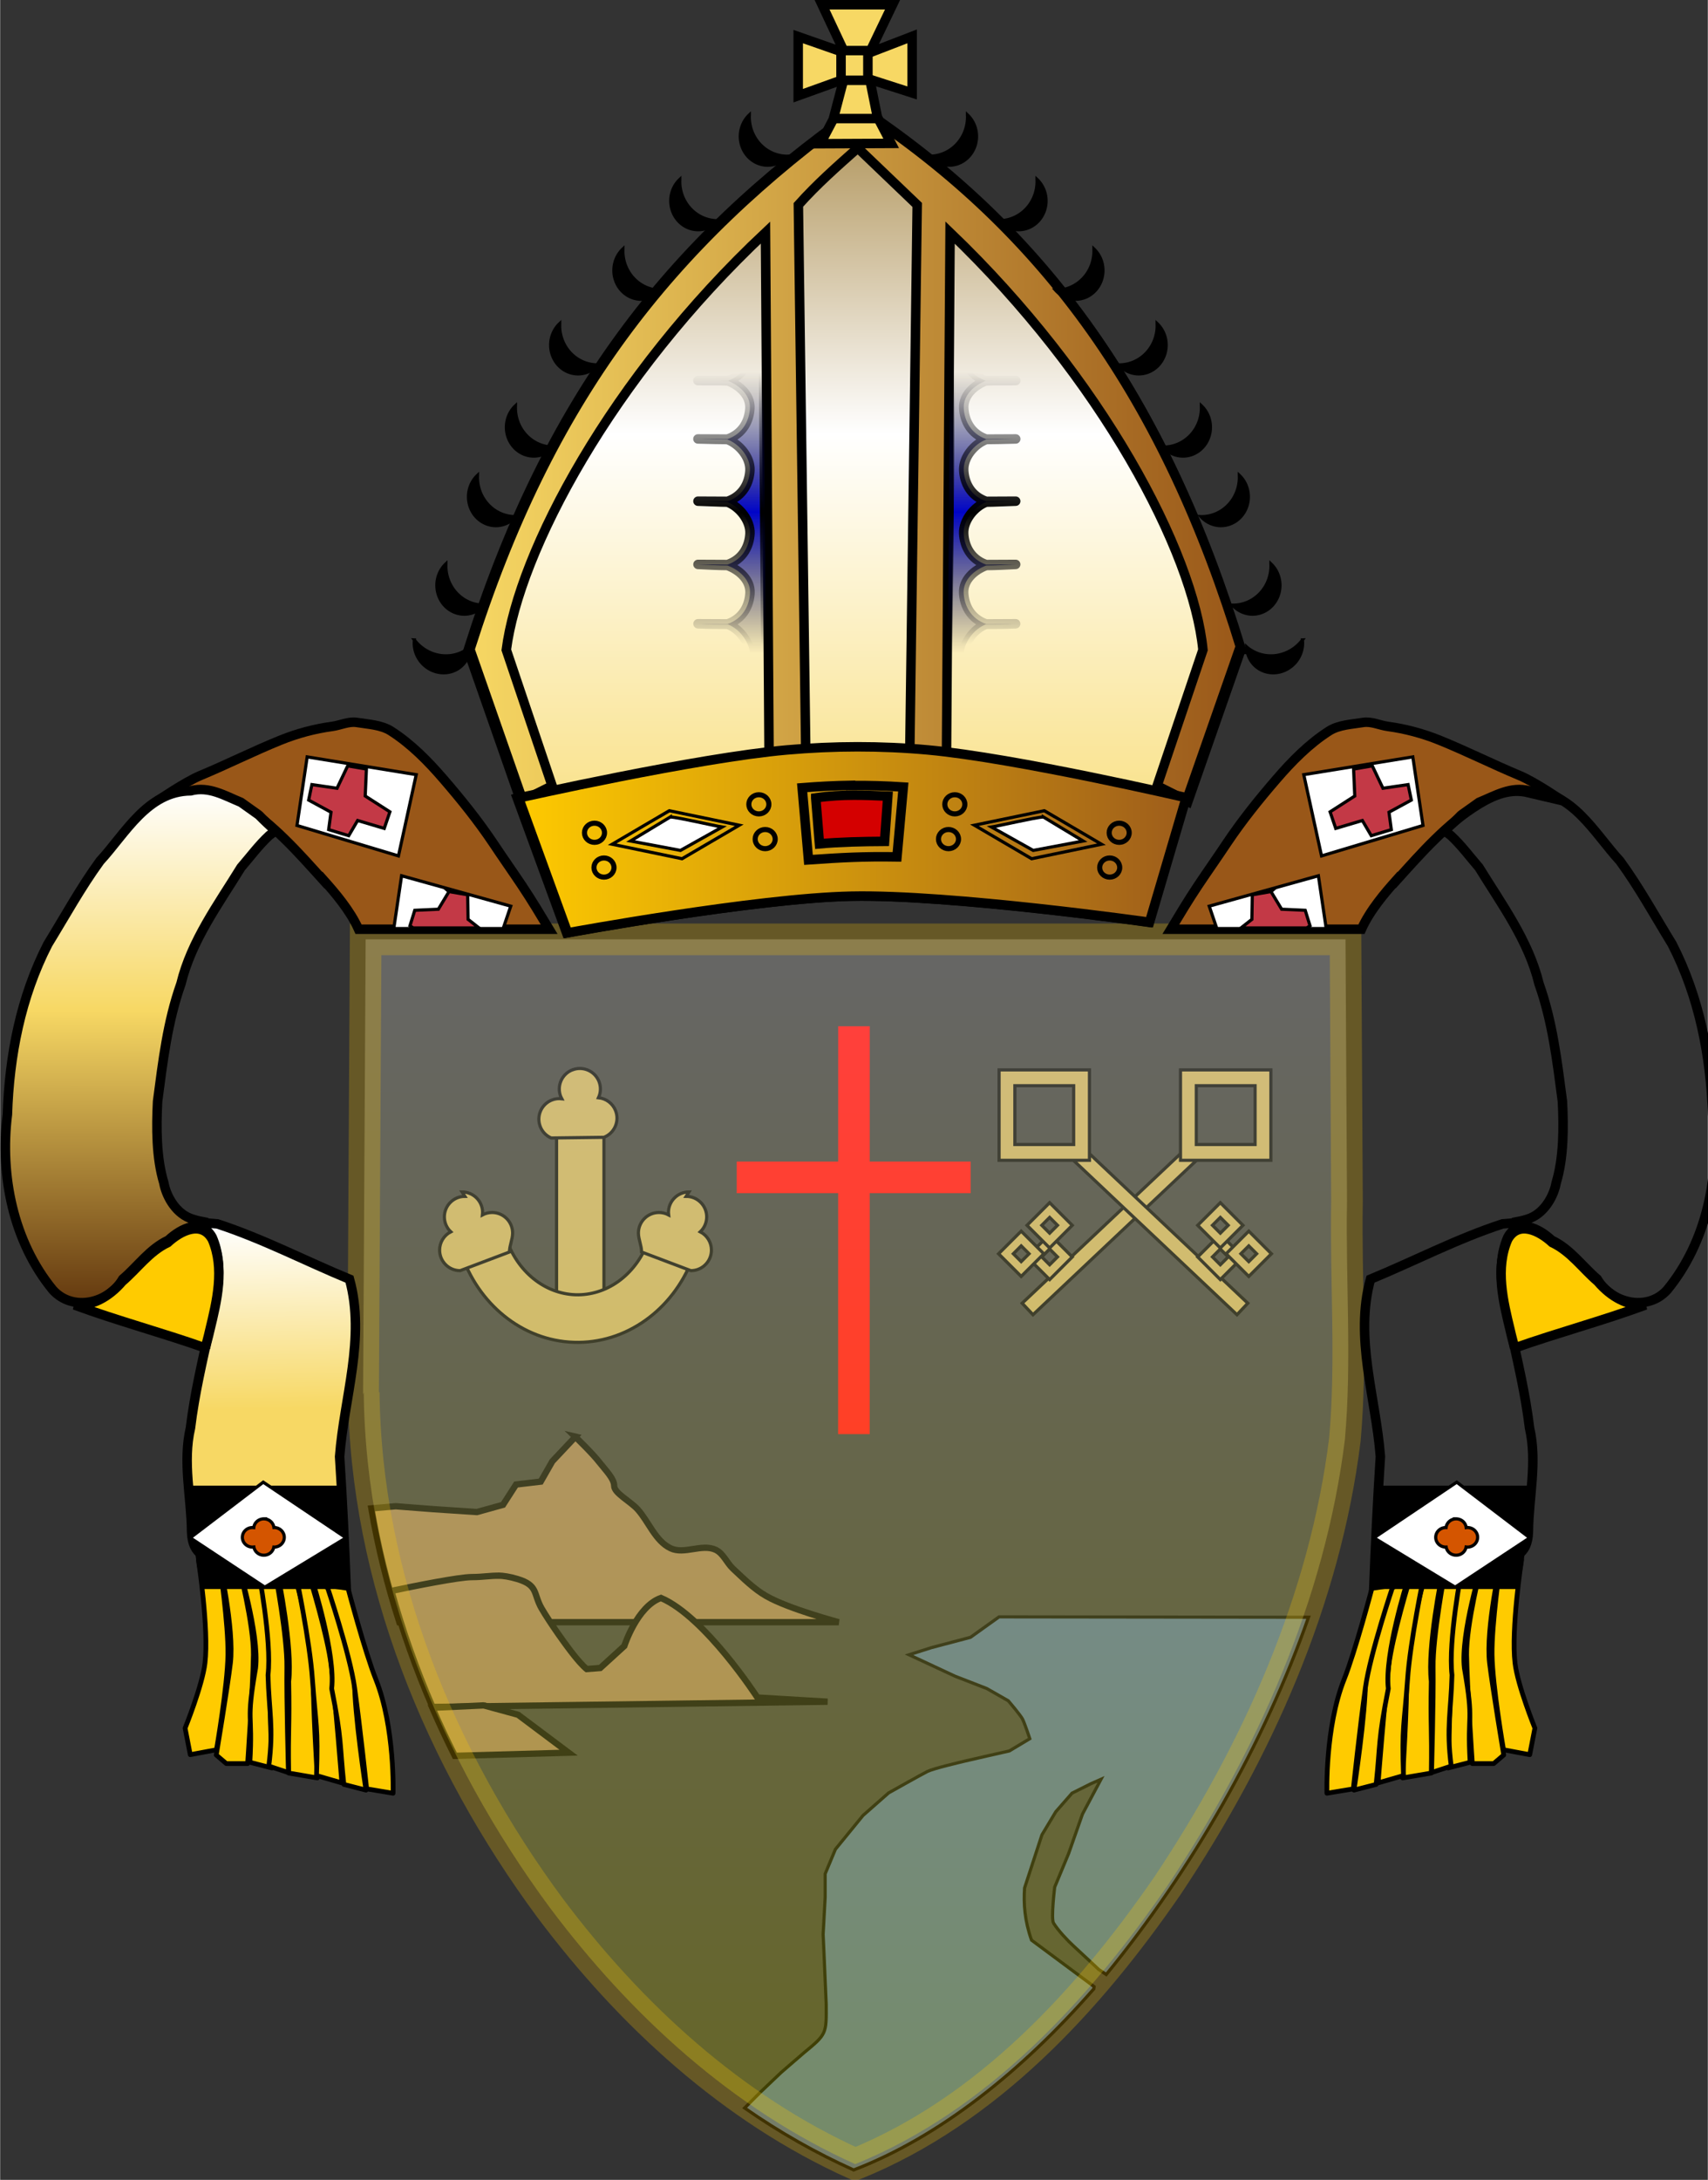 <?xml version="1.0" encoding="UTF-8" standalone="no"?>
<!-- Created with Inkscape (http://www.inkscape.org/) -->
<svg xmlns:rdf="http://www.w3.org/1999/02/22-rdf-syntax-ns#" xmlns="http://www.w3.org/2000/svg" height="689" viewBox="0 0 540.267 689.475" width="540" version="1.1" xmlns:cc="http://creativecommons.org/ns#" xmlns:xlink="http://www.w3.org/1999/xlink" xmlns:dc="http://purl.org/dc/elements/1.1/">
 <rect x="0" y="0" width="540.267" height="689.475" fill="#333333" stroke="none"/>
 <defs>
  <linearGradient id="linearGradient4903">
   <stop stop-opacity="0" offset="0"/>
   <stop stop-opacity="0" offset=".256"/>
   <stop offset=".501"/>
   <stop stop-opacity="0" offset=".732"/>
   <stop stop-opacity="0" offset="1"/>
  </linearGradient>
  <linearGradient id="linearGradient4893">
   <stop stop-color="#0004c8" stop-opacity="0" offset="0"/>
   <stop stop-opacity="0" offset=".249"/>
   <stop stop-color="#0004c8" offset=".498"/>
   <stop stop-opacity="0" offset=".749"/>
   <stop stop-color="#0004c8" stop-opacity="0" offset="1"/>
  </linearGradient>
  <linearGradient id="linearGradient4290">
   <stop stop-color="#fff" offset="0"/>
   <stop stop-color="#f7d864" offset=".506"/>
   <stop stop-color="#f7d864" offset="1"/>
  </linearGradient>
  <linearGradient id="linearGradient4346">
   <stop stop-color="#fff" offset="0"/>
   <stop stop-color="#f7d864" offset=".428"/>
   <stop stop-color="#62370e" offset="1"/>
  </linearGradient>
  <linearGradient id="linearGradient4468" y2="705" gradientUnits="userSpaceOnUse" x2="266" y1="315" x1="267">
   <stop stop-color="#fff" offset="0"/>
   <stop stop-color="#ff0" offset="1"/>
  </linearGradient>
  <linearGradient id="linearGradient4352" y2="433" xlink:href="#linearGradient4346" gradientUnits="userSpaceOnUse" x2="38.7" y1="269" x1="39.1"/>
  <linearGradient id="linearGradient4296" y2="522" xlink:href="#linearGradient4290" gradientUnits="userSpaceOnUse" x2="83.2" y1="407" x1="81"/>
  <linearGradient id="linearGradient4331" y2="314" gradientUnits="userSpaceOnUse" x2="266" y1="58.2" x1="266">
   <stop stop-color="#b0945a" offset="0"/>
   <stop stop-color="#fff" offset=".386"/>
   <stop stop-color="#f7d864" offset="1"/>
  </linearGradient>
  <linearGradient id="linearGradient4324" y2="164" gradientUnits="userSpaceOnUse" x2="390" y1="164" x1="143">
   <stop stop-color="#f7d864" offset="0"/>
   <stop stop-color="#995718" offset="1"/>
  </linearGradient>
  <linearGradient id="linearGradient4336" y2="285" gradientUnits="userSpaceOnUse" x2="373" y1="285" x1="158">
   <stop stop-color="#ffcb00" offset="0"/>
   <stop stop-color="#9d5c1b" offset="1"/>
  </linearGradient>
  <linearGradient id="linearGradient4899" y2="271" xlink:href="#linearGradient4893" gradientUnits="userSpaceOnUse" x2="203" y1="92.9" x1="203"/>
  <linearGradient id="linearGradient4909" y2="272" xlink:href="#linearGradient4903" gradientUnits="userSpaceOnUse" x2="220" y1="91.3" x1="219"/>
  <linearGradient id="linearGradient4923" y2="271" xlink:href="#linearGradient4893" gradientUnits="userSpaceOnUse" x2="203" gradientTransform="matrix(-1 0 0 1 534 0)" y1="92.9" x1="203"/>
  <linearGradient id="linearGradient4925" y2="272" xlink:href="#linearGradient4903" gradientUnits="userSpaceOnUse" x2="220" gradientTransform="matrix(-1 0 0 1 534 0)" y1="91.3" x1="219"/>
 </defs>
 <g transform="translate(4.03 -19.6)">
  <path d="m229 392h74m-36.9-47.8-0.022 129" stroke="#f00" stroke-width="10" fill="none"/>
  <path d="m312 531-9.06 6.48-12.3 3.24-7.12 2.27 14.6 6.8 10 3.88 6.8 3.88s3.88 4.53 4.53 5.83c0.647 1.29 2.27 6.15 2.27 6.15l-6.47 3.88s-12.9 2.91-14.2 3.24c-1.29 0.324-9.71 2.27-11.7 3.24-1.94 0.971-12.3 6.8-12.3 6.8l-8.09 7.12-8.74 10.7-3.24 7.77v7.44l-0.646 11.7 0.324 7.12 0.646 14.9c0.086 9.57 0.13 9.52-7.12 15.5l-7.12 6.15-6.47 6.15-5.1 5.1c11.1 7.75 22.7 14.3 34.5 19.6 27.1-10.4 53.1-31.1 76-57.3l0.076-0.693-19.8-14.7c-2.2-6.23-2.54-11.5-2.2-16.5l5.49-16.8 4.4-7.33 5.13-5.86 5.86-2.93 3.3-1.46-5.86 11-4.39 12.5-4.4 10.6s-1.23 9.96-0.365 11.4c1.47 2.36 4.46 5.52 6.23 7.14 2.17 1.98 8.06 7.52 8.06 7.52l2.38 1.59c27-33 50-73 64-113z" fill-rule="evenodd" stroke="#000" stroke-width="1px" fill="#47648b"/>
  <g fill-rule="evenodd" stroke="#000" fill="#c2a655">
   <path style="color-rendering:auto;text-decoration-color:#000000;color:#000000;isolation:auto;mix-blend-mode:normal;shape-rendering:auto;solid-color:#000000;block-progression:tb;text-decoration-line:none;text-decoration-style:solid;image-rendering:auto;white-space:normal;text-indent:0;text-transform:none" d="m172 379v56.8h15v-56.8h-15z"/>
   <path style="color-rendering:auto;text-decoration-color:#000000;color:#000000;isolation:auto;mix-blend-mode:normal;shape-rendering:auto;solid-color:#000000;block-progression:tb;text-decoration-line:none;text-decoration-style:solid;image-rendering:auto;white-space:normal;text-indent:0;text-transform:none" d="m156 411-14.3 4.66c5.34 16.3 19.4 28 35.8 28.5 16.4 0.547 31.2-10.2 37.4-26.2l-14-5.44c-4.17 10.7-13.3 16.9-22.9 16.6-9.62-0.321-18.5-7.17-22.1-18.2z"/>
   <path style="color-rendering:auto;color:#000000;isolation:auto;mix-blend-mode:normal;shape-rendering:auto;solid-color:#000000;image-rendering:auto" d="m143 398c-3.59 0-6.5 2.91-6.5 6.5 0.003 1.78 0.74 3.49 2.04 4.71-2.17 1.11-3.54 3.35-3.54 5.79 0 3.59 2.91 6.5 6.5 6.5l15.6-5.9c0-2 1-4 1-6 0-3.59-2.91-6.5-6.5-6.5-1.06 0.002-2.11 0.264-3.05 0.766 0.032-0.254 0.049-0.51 0.051-0.766 0-3.59-2.91-6.5-6.5-6.5z"/>
   <path style="color-rendering:auto;color:#000000;isolation:auto;mix-blend-mode:normal;shape-rendering:auto;solid-color:#000000;image-rendering:auto" d="m213 398c3.59 0 6.5 2.91 6.5 6.5-0.003 1.78-0.74 3.49-2.04 4.71 2.17 1.11 3.54 3.35 3.54 5.79 0 3.59-2.91 6.5-6.5 6.5l-15.6-5.9c0-2-1-4-1-6 0-3.59 2.91-6.5 6.5-6.5 1.06 0.002 2.11 0.264 3.05 0.766-0.032-0.254-0.049-0.51-0.051-0.766 0-3.59 2.91-6.5 6.5-6.5z"/>
   <path style="color-rendering:auto;color:#000000;isolation:auto;mix-blend-mode:normal;shape-rendering:auto;solid-color:#000000;image-rendering:auto" d="m177 358c3.34-1.31 7.11 0.33 8.43 3.67 0.65 1.66 0.589 3.52-0.17 5.13 2.43 0.24 4.52 1.82 5.41 4.09 1.31 3.34-0.33 7.11-3.67 8.43l-16.7 0.213c-1.53-0.664-2.8-1.91-3.45-3.58-1.31-3.34 0.33-7.11 3.67-8.43 0.991-0.388 2.06-0.527 3.12-0.404-0.123-0.225-0.232-0.456-0.327-0.694-1.31-3.34 0.33-7.11 3.67-8.43z"/>
  </g>
  <g fill-rule="evenodd" stroke="#000" fill="#c2a655">
   <g transform="matrix(-1 0 0 1 710 0)">
    <path style="color-rendering:auto;text-decoration-color:#000000;color:#000000;isolation:auto;mix-blend-mode:normal;shape-rendering:auto;solid-color:#000000;block-progression:tb;text-decoration-line:none;text-decoration-style:solid;image-rendering:auto;white-space:normal;text-indent:0;text-transform:none" d="m339 383-3.43 3.64 51.7 48.8 3.43-3.64-51.7-48.8z"/>
    <path style="color-rendering:auto;text-decoration-color:#000000;color:#000000;isolation:auto;mix-blend-mode:normal;shape-rendering:auto;solid-color:#000000;block-progression:tb;text-decoration-line:none;text-decoration-style:solid;image-rendering:auto;white-space:normal;text-indent:0;text-transform:none" d="m312 358v2.5 26.1h28.6v-28.6h-28.6zm5 5h18.6v18.6h-18.6v-18.6z"/>
    <path style="color-rendering:auto;text-decoration-color:#000000;color:#000000;isolation:auto;mix-blend-mode:normal;shape-rendering:auto;solid-color:#000000;block-progression:tb;text-decoration-line:none;text-decoration-style:solid;image-rendering:auto;white-space:normal;text-indent:0;text-transform:none" d="m382 410-1.17 1.17-5.99 5.99 7.16 7.16 7.16-7.16-7.16-7.16zm0.001 4.66 2.49 2.49-2.49 2.49-2.49-2.49 2.49-2.49z"/>
    <path style="color-rendering:auto;text-decoration-color:#000000;color:#000000;isolation:auto;mix-blend-mode:normal;shape-rendering:auto;solid-color:#000000;block-progression:tb;text-decoration-line:none;text-decoration-style:solid;image-rendering:auto;white-space:normal;text-indent:0;text-transform:none" d="m391 409-1.17 1.17-5.99 5.99 7.16 7.16 7.16-7.16-7.16-7.16zm0 4.66 2.49 2.49-2.49 2.49-2.49-2.49 2.49-2.49z"/>
    <path style="color-rendering:auto;text-decoration-color:#000000;color:#000000;isolation:auto;mix-blend-mode:normal;shape-rendering:auto;solid-color:#000000;block-progression:tb;text-decoration-line:none;text-decoration-style:solid;image-rendering:auto;white-space:normal;text-indent:0;text-transform:none" d="m382 400-1.17 1.17-5.99 5.99 7.16 7.16 7.16-7.16-7.16-7.16zm0 4.66 2.49 2.49-2.49 2.49-2.49-2.49 2.49-2.49z"/>
   </g>
   <g>
    <path style="color-rendering:auto;text-decoration-color:#000000;color:#000000;isolation:auto;mix-blend-mode:normal;shape-rendering:auto;solid-color:#000000;block-progression:tb;text-decoration-line:none;text-decoration-style:solid;image-rendering:auto;white-space:normal;text-indent:0;text-transform:none" d="m339 383-3.43 3.64 51.7 48.8 3.43-3.64-51.7-48.8z"/>
    <path style="color-rendering:auto;text-decoration-color:#000000;color:#000000;isolation:auto;mix-blend-mode:normal;shape-rendering:auto;solid-color:#000000;block-progression:tb;text-decoration-line:none;text-decoration-style:solid;image-rendering:auto;white-space:normal;text-indent:0;text-transform:none" d="m312 358v2.5 26.1h28.6v-28.6h-28.6zm5 5h18.6v18.6h-18.6v-18.6z"/>
    <path style="color-rendering:auto;text-decoration-color:#000000;color:#000000;isolation:auto;mix-blend-mode:normal;shape-rendering:auto;solid-color:#000000;block-progression:tb;text-decoration-line:none;text-decoration-style:solid;image-rendering:auto;white-space:normal;text-indent:0;text-transform:none" d="m382 410-1.17 1.17-5.99 5.99 7.16 7.16 7.16-7.16-7.16-7.16zm0.001 4.66 2.49 2.49-2.49 2.49-2.49-2.49 2.49-2.49z"/>
    <path style="color-rendering:auto;text-decoration-color:#000000;color:#000000;isolation:auto;mix-blend-mode:normal;shape-rendering:auto;solid-color:#000000;block-progression:tb;text-decoration-line:none;text-decoration-style:solid;image-rendering:auto;white-space:normal;text-indent:0;text-transform:none" d="m391 409-1.17 1.17-5.99 5.99 7.16 7.16 7.16-7.16-7.16-7.16zm0 4.66 2.49 2.49-2.49 2.49-2.49-2.49 2.49-2.49z"/>
    <path style="color-rendering:auto;text-decoration-color:#000000;color:#000000;isolation:auto;mix-blend-mode:normal;shape-rendering:auto;solid-color:#000000;block-progression:tb;text-decoration-line:none;text-decoration-style:solid;image-rendering:auto;white-space:normal;text-indent:0;text-transform:none" d="m382 400-1.17 1.17-5.99 5.99 7.16 7.16 7.16-7.16-7.16-7.16zm0 4.66 2.49 2.49-2.49 2.49-2.49-2.49 2.49-2.49z"/>
   </g>
  </g>
  <g fill-rule="evenodd" stroke="#000" stroke-width="2" fill="#96714d">
   <path d="m178 474-7.34 7.8-3.67 6.42-7.8 0.918-4.13 6.42-8.26 2.29-13.8-0.916-11.9-0.918-7.69 0.678c2.07 12.2 5.06 24.2 8.86 36h139s-15.9-4.23-22.9-8.26c-3.96-2.26-7.24-5.58-10.6-8.71-1.96-1.86-3.04-4.84-5.5-5.96-4.31-1.97-9.95 1.6-14.2-0.459-4.89-2.35-6.87-8.4-10.5-12.4-2.35-2.54-7.34-5.05-7.34-7.34s-2.82-5.06-4.59-7.34c-2.31-3-7.8-8.26-7.8-8.26z"/>
   <path style="color-rendering:auto;color:#000000;isolation:auto;mix-blend-mode:normal;shape-rendering:auto;solid-color:#000000;image-rendering:auto" d="m154 518c-2.89-0.097-5.24 0.42-8.76 0.42-4.15 0-18.3 2.86-25.5 4.37 3.47 12.5 7.85 24.8 13 36.7l125-1.65-22.2-1.32s-16.5-25.5-30.5-31.5c-7.58 2.63-11.6 15.2-11.6 15.2l-7.62 6.95-4.3 0.332s-1.32-0.993-3.97-4.3-7.62-10.3-10.3-14.9c-2.65-4.64-0.993-7.28-7.62-9.27-2.48-0.745-4.41-1.03-6.14-1.08z"/>
   <path style="color-rendering:auto;color:#000000;isolation:auto;mix-blend-mode:normal;shape-rendering:auto;solid-color:#000000;image-rendering:auto" d="m149 559-16.3 0.76c2.23 5.12 4.61 10.2 7.12 15.2l36-1-16-12-11-3z"/>
  </g>
  <path opacity=".25" d="m111 460c0.577 58.9 24.2 116 58.9 163 25.4 33.9 57.7 63.6 96.6 81.1 41.8-17 73.7-51.7 98.8-88.1 28.3-42.4 49.8-90.4 56.1-141 2.24-24.9 0.219-50.3 0.674-75.4-0.156-27.6-0.313-55.2-0.469-82.9h-310c-0.271 47.9-0.543 95.9-0.814 144z" fill-rule="evenodd" stroke="#ffcb00" stroke-width="10" fill="url(#linearGradient4468)"/>
 </g>
 <g fill-rule="evenodd" transform="translate(4.03 -19.6)" stroke="#000">
  <g stroke-width="3">
   <path d="m98.2 298c-7.8-8.63-15.9-17.9-25.9-24-4.73-2.88-10.1-5.18-15.9-3.64l-10.6 2.49s8.69-5.95 13.5-7.95c8.55-3.56 16.8-7.72 25.4-11.2 5.23-2.11 10.7-3.58 16.3-4.34 2.59-0.355 5.24-1.67 7.79-1.26 3.64 0.596 7.69 0.733 10.8 2.7 6.37 4.07 11.8 9.6 16.7 15.3 5.54 6.41 10.9 13.1 15.6 20.1 3.02 4.55 6.14 8.96 9.17 13.5 3.31 4.97 5.8 9.17 8.59 13.8h-60.3c-2.64-5.92-7.51-11.6-11.1-15.6z" fill="#995718"/>
   <path d="m60 406c-1.41-0.261-2.88-0.652-4.1-1.14-4.79-1.97-7.48-7.36-8.14-11.1-2.43-7.99-2.4-17.6-1.99-25.8 1.68-12.7 3.11-25.1 7.4-37.2 3.3-13.6 11.8-25.1 19-36.8 2.94-3.41 5.63-7.05 8.92-10.1l1.97-1.47c-8.71-7.9-1.4-2.17-10.9-9.02-5.13-2.09-10.1-5.18-15.9-3.64-13.7 0.136-20.6 13.4-28.7 22.2-6.09 8.36-11.1 17.5-16.5 26.3-8.58 16.7-12.2 35.3-12.8 53.9-2.4 19.3 1.83 40.2 14.4 55.5 6.4 7.03 17.7 4.09 22.1-3.47 4.83-4.14 8.49-9.51 14.4-12.3 2.02-1.89 4.7-3.66 7.3-4.2 0.649-0.134 2.53-0.014 3.16 0.023z" fill="url(#linearGradient4352)"/>
   <path d="m60 408c1.16 0.488 2.21 1.42 3.05 2.95 3.98 9.21 1.42 19.5-0.824 28.8-2.28 10.4-4.76 20.8-6.05 31.5-2.52 10.9 0.249 21.8 0.356 32.8 0.228 7.74 4.85 8.56 10.5 9.17l38.4 8.28c-0.527-13.8-1.18-27.5-2.07-41.2 1.42-18.6 8.26-37.5 3.13-56.1-13.9-5.74-27.4-12.8-41.8-17.5-0.836-0.057-3.28-0.253-4.05-0.348z" fill="url(#linearGradient4296)"/>
  </g>
  <g fill="#ffcb00">
   <g stroke-linejoin="round" stroke-width="1.5">
    <path d="m58.7 513s3.34 21.8 2.07 32.6c-0.834 7.14-6.29 20.6-6.29 20.6l1.63 8.39 8.29-1.55s3.48-20 3.63-30.1c0.14-9.54-2.59-28.5-2.59-28.5z"/>
    <path d="m65.2 513s4.89 21.8 3.62 32.6c-0.834 7.14-4.48 29.1-4.48 29.1l3.18 2.71 6.74-0.004s1.67-24.4 1.82-34.4c0.14-9.54-4.66-28.2-4.66-28.2z"/>
    <path d="m71.1 514s6.96 22.3 5.69 33.2c-3.14 18-0.852 13.5-1.82 29.8l7 1.8s-0.914-23.8-0.766-33.9c0.14-9.54-3.37-29-3.37-29z"/>
    <path d="m77.6 516s4.37 22.6 3.11 33.4c0.293 11.6 1.83 16.4 0.246 28.8l6.22 2.06s-0.656-23.3-0.507-33.4c0.14-9.54-3.62-29.5-3.62-29.5z"/>
    <path d="m83.9 518s4.63 22.6 3.36 33.4c0.289 14.6-0.24 14.6-0.012 29l9.07 1.55s-1.43-22.8-1.28-32.9c0.14-9.54-5.43-29.5-5.43-29.5z"/>
    <path d="m89.6 518s4.37 20.8 5.17 32.9c1.06 14.6 1.83 14.6 1.28 30.3l8.03 2.32s-2.14-27-3.35-37c-1.15-9.54-6.73-27.7-6.73-27.7z"/>
    <path d="m94.9 520s7.21 22.8 5.95 33.7c3.27 16.4 2.48 17.4 3.86 30.3l7 1.8s-3.76-24.6-3.61-34.7c0.14-9.54-8.28-29.3-8.28-29.3z"/>
    <path d="m99.3 521s7.3 21.6 8.8 32.4c1.76 12.6 3.82 32 3.82 32l8.36 1.39s0.623-20.8-5.44-36c-3.53-8.86-8.8-28.8-8.8-28.8z"/>
   </g>
   <path d="m60.9 446c0.433-1.96 0.946-3.61 1.37-5.57 2.25-9.28 4.8-19.6 0.824-28.8-3.36-6.09-10-2.79-14.1 0.992-5.92 2.82-9.58 8.18-14.4 12.3-4.26 5-9.66 7.83-15.1 7.44 13.6 5.02 27.7 8.75 41.4 13.6z" stroke-width="3"/>
  </g>
  <g>
   <path style="color-rendering:auto;color:#000000;isolation:auto;mix-blend-mode:normal;shape-rendering:auto;solid-color:#000000;image-rendering:auto" d="m55.4 490c1.34 6.38 2.62 24 4.75 31.7h45.2c-0.408-10.6-0.895-21.2-1.5-31.7z"/>
   <path d="m56.1 506 23.1-17.6 26.2 17.6-25.7 15.6z" stroke-width="1px" fill="#fff"/>
   <path style="color-rendering:auto;color:#000000;isolation:auto;mix-blend-mode:normal;shape-rendering:auto;solid-color:#000000;image-rendering:auto" d="m79.4 500a3.2 3.09 0 0 0 -3.19 2.78 3.2 3.09 0 0 0 -0.414 -0.029 3.2 3.09 0 0 0 -3.2 3.09 3.2 3.09 0 0 0 3.2 3.09 3.2 3.09 0 0 0 0.441 -0.033 3.2 3.09 0 0 0 3.16 2.6 3.2 3.09 0 0 0 3.15 -2.57 3.2 3.09 0 0 0 0.1 0.004 3.2 3.09 0 0 0 3.21 -3.09 3.2 3.09 0 0 0 -3.21 -3.09 3.2 3.09 0 0 0 -0.072 0.004 3.2 3.09 0 0 0 -3.18 -2.75z" fill="#d45500"/>
  </g>
  <g>
   <path d="m93.1 259 34.5 5.62-5.62 25.7-32.1-9.63z" stroke-width="1px" fill="#fff"/>
   <g>
    <path d="m127 277-2.47 16.7h34.6l2.41-7.09z" transform="translate(-4.03 19.6)" fill="#fff"/>
    <path d="m99.9 282 0.738-5.5-7.07-3.84 1.02-4.9 7.96 1.16 3.37-7.08 5.92 1.01-0.373 8.52 7.81 5.01-1.79 5.24-8.42-2.5-2.82 4.8z" stroke-width="1px" fill="#c33946"/>
    <path d="m142 282-3.37 5.58-7.46 0.34-1.52 4.9 1.04 0.676h20.8l-3.45-2.71-0.127-7.77-5.92-1.02z" transform="translate(-4.03 19.6)" stroke-width="1px" fill="#c33946"/>
   </g>
  </g>
  <g transform="matrix(-1 0 0 1 536 0)">
   <g stroke-width="3">
    <path d="m98.2 298c-7.8-8.63-15.9-17.9-25.9-24-4.73-2.88-10.1-5.18-15.9-3.64l-10.6 2.49s8.69-5.95 13.5-7.95c8.55-3.56 16.8-7.72 25.4-11.2 5.23-2.11 10.7-3.58 16.3-4.34 2.59-0.355 5.24-1.67 7.79-1.26 3.64 0.596 7.69 0.733 10.8 2.7 6.37 4.07 11.8 9.6 16.7 15.3 5.54 6.41 10.9 13.1 15.6 20.1 3.02 4.55 6.14 8.96 9.17 13.5 3.31 4.97 5.8 9.17 8.59 13.8h-60.3c-2.64-5.92-7.51-11.6-11.1-15.6z" fill="#995718"/>
    <path d="m60 406c-1.41-0.261-2.88-0.652-4.1-1.14-4.79-1.97-7.48-7.36-8.14-11.1-2.43-7.99-2.4-17.6-1.99-25.8 1.68-12.7 3.11-25.1 7.4-37.2 3.3-13.6 11.8-25.1 19-36.8 2.94-3.41 5.63-7.05 8.92-10.1l1.97-1.47c-8.71-7.9-1.4-2.17-10.9-9.02-5.13-2.09-10.1-5.18-15.9-3.64-13.7 0.136-20.6 13.4-28.7 22.2-6.09 8.36-11.1 17.5-16.5 26.3-8.58 16.7-12.2 35.3-12.8 53.9-2.4 19.3 1.83 40.2 14.4 55.5 6.4 7.03 17.7 4.09 22.1-3.47 4.83-4.14 8.49-9.51 14.4-12.3 2.02-1.89 4.7-3.66 7.3-4.2 0.649-0.134 2.53-0.014 3.16 0.023z" fill="url(#linearGradient4352)"/>
    <path d="m60 408c1.16 0.488 2.21 1.42 3.05 2.95 3.98 9.21 1.42 19.5-0.824 28.8-2.28 10.4-4.76 20.8-6.05 31.5-2.52 10.9 0.249 21.8 0.356 32.8 0.228 7.74 4.85 8.56 10.5 9.17l38.4 8.28c-0.527-13.8-1.18-27.5-2.07-41.2 1.42-18.6 8.26-37.5 3.13-56.1-13.9-5.74-27.4-12.8-41.8-17.5-0.836-0.057-3.28-0.253-4.05-0.348z" fill="url(#linearGradient4296)"/>
   </g>
   <g fill="#ffcb00">
    <g stroke-linejoin="round" stroke-width="1.5">
     <path d="m58.7 513s3.34 21.8 2.07 32.6c-0.834 7.14-6.29 20.6-6.29 20.6l1.63 8.39 8.29-1.55s3.48-20 3.63-30.1c0.14-9.54-2.59-28.5-2.59-28.5z"/>
     <path d="m65.2 513s4.89 21.8 3.62 32.6c-0.834 7.14-4.48 29.1-4.48 29.1l3.18 2.71 6.74-0.004s1.67-24.4 1.82-34.4c0.14-9.54-4.66-28.2-4.66-28.2z"/>
     <path d="m71.1 514s6.96 22.3 5.69 33.2c-3.14 18-0.852 13.5-1.82 29.8l7 1.8s-0.914-23.8-0.766-33.9c0.14-9.54-3.37-29-3.37-29z"/>
     <path d="m77.6 516s4.37 22.6 3.11 33.4c0.293 11.6 1.83 16.4 0.246 28.8l6.22 2.06s-0.656-23.3-0.507-33.4c0.14-9.54-3.62-29.5-3.62-29.5z"/>
     <path d="m83.9 518s4.63 22.6 3.36 33.4c0.289 14.6-0.24 14.6-0.012 29l9.07 1.55s-1.43-22.8-1.28-32.9c0.14-9.54-5.43-29.5-5.43-29.5z"/>
     <path d="m89.6 518s4.37 20.8 5.17 32.9c1.06 14.6 1.83 14.6 1.28 30.3l8.03 2.32s-2.14-27-3.35-37c-1.15-9.54-6.73-27.7-6.73-27.7z"/>
     <path d="m94.9 520s7.21 22.8 5.95 33.7c3.27 16.4 2.48 17.4 3.86 30.3l7 1.8s-3.76-24.6-3.61-34.7c0.14-9.54-8.28-29.3-8.28-29.3z"/>
     <path d="m99.3 521s7.3 21.6 8.8 32.4c1.76 12.6 3.82 32 3.82 32l8.36 1.39s0.623-20.8-5.44-36c-3.53-8.86-8.8-28.8-8.8-28.8z"/>
    </g>
    <path d="m60.9 446c0.433-1.96 0.946-3.61 1.37-5.57 2.25-9.28 4.8-19.6 0.824-28.8-3.36-6.09-10-2.79-14.1 0.992-5.92 2.82-9.58 8.18-14.4 12.3-4.26 5-9.66 7.83-15.1 7.44 13.6 5.02 27.7 8.75 41.4 13.6z" stroke-width="3"/>
   </g>
   <g>
    <path style="color-rendering:auto;color:#000000;isolation:auto;mix-blend-mode:normal;shape-rendering:auto;solid-color:#000000;image-rendering:auto" d="m55.4 490c1.34 6.38 2.62 24 4.75 31.7h45.2c-0.408-10.6-0.895-21.2-1.5-31.7z"/>
    <path d="m56.1 506 23.1-17.6 26.2 17.6-25.7 15.6z" stroke-width="1px" fill="#fff"/>
    <path style="color-rendering:auto;color:#000000;isolation:auto;mix-blend-mode:normal;shape-rendering:auto;solid-color:#000000;image-rendering:auto" d="m79.4 500a3.2 3.09 0 0 0 -3.19 2.78 3.2 3.09 0 0 0 -0.414 -0.029 3.2 3.09 0 0 0 -3.2 3.09 3.2 3.09 0 0 0 3.2 3.09 3.2 3.09 0 0 0 0.441 -0.033 3.2 3.09 0 0 0 3.16 2.6 3.2 3.09 0 0 0 3.15 -2.57 3.2 3.09 0 0 0 0.1 0.004 3.2 3.09 0 0 0 3.21 -3.09 3.2 3.09 0 0 0 -3.21 -3.09 3.2 3.09 0 0 0 -0.072 0.004 3.2 3.09 0 0 0 -3.18 -2.75z" fill="#d45500"/>
   </g>
   <g>
    <path d="m93.1 259 34.5 5.62-5.62 25.7-32.1-9.63z" stroke-width="1px" fill="#fff"/>
    <g>
     <path d="m127 277-2.47 16.7h34.6l2.41-7.09z" transform="translate(-4.03 19.6)" fill="#fff"/>
     <path d="m99.9 282 0.738-5.5-7.07-3.84 1.02-4.9 7.96 1.16 3.37-7.08 5.92 1.01-0.373 8.52 7.81 5.01-1.79 5.24-8.42-2.5-2.82 4.8z" stroke-width="1px" fill="#c33946"/>
     <path d="m142 282-3.37 5.58-7.46 0.34-1.52 4.9 1.04 0.676h20.8l-3.45-2.71-0.127-7.77-5.92-1.02z" transform="translate(-4.03 19.6)" stroke-width="1px" fill="#c33946"/>
    </g>
   </g>
  </g>
 </g>
 <g fill-rule="evenodd" transform="translate(4.03 -19.6)" stroke="#000" stroke-width="3">
  <path d="m267 54.3c-60 42.2-98 91.7-123 171l16.3 46.6c-0.043 0.01-0.727 0.158-0.727 0.158l15.6 42.6s59.6-10.9 89.8-11.6c31.5-0.642 94.3 8.25 94.3 8.25l11.4-38.7 1.06 0.531 16.7-47.8c-24-80-62-133-121-172z" fill="url(#linearGradient4331)"/>
  <path d="m388 225-16.7 47.8-9.3-4.65 14.5-43c-3-31-32-86-80-132l-1.13 165-11.6-1.74 2.33-172-18.8-18c-6.55 5.81-13 11.5-18.8 18l2.33 172-11.6 1.74-1.13-165c-49 46-78 101-82 132l14.5 43-9.3 4.65-16.7-47.8c25-79 63-128 123-171 59 38.6 97 92 121 171z" fill="url(#linearGradient4324)"/>
  <path style="color-rendering:auto;color:#000000;isolation:auto;mix-blend-mode:normal;shape-rendering:auto;solid-color:#000000;image-rendering:auto" d="m160 272s56.3-12.7 84.9-15.2c14.8-1.31 29.8-1.35 44.6 0 27.6 2.52 81.7 15.1 81.7 15.1l-11.6 39.4s-62.7-8.9-94.3-8.25c-30.2 0.614-89.8 11.6-89.8 11.6z" fill="url(#linearGradient4336)"/>
 </g>
 <g stroke-linejoin="round" fill-rule="evenodd" transform="translate(4.03 -19.6)" stroke-width="3">
  <path d="m226 104c3.81 1.39 7.35 4.59 7.15 8.7-0.19 3.85-2.15 7.68-7.1 9.38-2.85-0.177-6.81-0.082-9.34-0.104l9.3 0.022c3.81 1.39 7.35 4.59 7.15 8.7-0.19 3.85-2.15 7.68-7.1 9.38-2.85-0.177-6.94-0.015-9.34-0.104l9.3 0.022c3.81 1.39 7.35 4.59 7.15 8.7-0.19 3.85-2.15 8.08-7.1 9.78l-9.34-0.044c3.71 0.106 6.98 0.177 9.3 0.183 3.81 1.39 7.35 5.65 7.15 9.77-0.19 3.85-2.15 8.08-7.1 9.78l-9.34-0.044c3.86 0.1 6.79 0.29 9.3 0.296 3.81 1.39 7.35 5.85 7.15 9.97-0.19 3.85-2.15 8.08-7.1 9.78l-9.34-0.044c2.4 0.123 6.52 0.34 9.3 0.347 3.81 1.39 7.35 4.59 7.15 8.7-0.19 3.85-2.15 8.08-7.1 9.78l-9.34-0.044c3.53 0.167 6.85 0.157 9.37 0.163 3.81 1.39 7.28 5.99 7.08 10.1-0.19 3.85-2.42 7.48-7.37 9.18-1.79 0.421-6.95 0.201-9.08 0.096l9.23 0.422c3.81 1.39 7.42 4.19 7.21 8.3-0.19 3.85-1.37 8.23-6.32 9.93-3.71 1.27-4.91 0.747-7.18-0.022-4.4-1.49-4.45-5.78-5.9-11.1l0.939 9.25c-0.985 3.93-3.8 5.92-7.92 6.61-3.81 0.638-7.92 0.095-10.1-4.65-0.81-1.74-1.44-6.94-2.03-9.21l1.74 9.25c-0.985 3.93-3.47 7.78-7.59 8.01-3.85 0.209-8.26-1.3-10.5-6.05l-1.42-9.42c0.457 8.41 2.8 18.3-6.94 18.7l0.56 2.49 67.9-11.8-1.29-165z" stroke="url(#linearGradient4909)" fill="url(#linearGradient4899)"/>
  <path d="m308 104c-3.81 1.39-7.35 4.59-7.15 8.7 0.19 3.85 2.15 7.68 7.1 9.38 2.85-0.177 6.81-0.082 9.34-0.104l-9.3 0.022c-3.81 1.39-7.35 4.59-7.15 8.7 0.19 3.85 2.15 7.68 7.1 9.38 2.85-0.177 6.94-0.015 9.34-0.104l-9.3 0.022c-3.81 1.39-7.35 4.59-7.15 8.7 0.19 3.85 2.15 8.08 7.1 9.78l9.34-0.044c-3.71 0.106-6.98 0.177-9.3 0.183-3.81 1.39-7.35 5.65-7.15 9.77 0.19 3.85 2.15 8.08 7.1 9.78l9.34-0.044c-3.86 0.1-6.79 0.29-9.3 0.296-3.81 1.39-7.35 5.85-7.15 9.97 0.19 3.85 2.15 8.08 7.1 9.78l9.34-0.044c-2.4 0.123-6.52 0.34-9.3 0.347-3.81 1.39-7.35 4.59-7.15 8.7 0.19 3.85 2.15 8.08 7.1 9.78l9.34-0.044c-3.53 0.167-6.85 0.157-9.37 0.163-3.81 1.39-7.28 5.99-7.08 10.1 0.19 3.85 2.42 7.48 7.37 9.18 1.79 0.421 6.95 0.201 9.08 0.096l-9.23 0.422c-3.81 1.39-7.42 4.19-7.21 8.3 0.19 3.85 1.37 8.23 6.32 9.93 3.71 1.27 4.91 0.747 7.18-0.022 4.4-1.49 4.45-5.78 5.9-11.1l-0.939 9.25c0.985 3.93 3.8 5.92 7.92 6.61 3.81 0.638 7.92 0.095 10.1-4.65 0.81-1.74 1.44-6.94 2.03-9.21l-1.74 9.25c0.985 3.93 3.47 7.78 7.59 8.01 3.85 0.209 8.26-1.3 10.5-6.05l1.42-9.42c-0.457 8.41-2.8 18.3 6.94 18.7l-0.56 2.49-67.9-11.8 1.29-165z" stroke="url(#linearGradient4925)" fill="url(#linearGradient4923)"/>
 </g>
 <g transform="translate(4.03 -19.6)" stroke="#000">
  <path style="color-rendering:auto;color:#000000;isolation:auto;mix-blend-mode:normal;shape-rendering:auto;solid-color:#000000;image-rendering:auto" d="m265 268c-5.13 0.085-10.2 0.358-15.3 0.764l2 22.8c10.7-0.742 17.3-1.1 28-0.938l2-22.1c-5.53-0.363-11.1-0.537-16.7-0.465z" stroke-width="3" fill="none"/>
  <path style="color-rendering:auto;color:#000000;isolation:auto;mix-blend-mode:normal;shape-rendering:auto;solid-color:#000000;image-rendering:auto" d="m254 272 1.18 14.5c6.12-0.568 13.5-0.745 20.6-0.781l1.02-14.3c-6.92-0.274-14.1-0.727-22.8 0.537z" fill-rule="evenodd" stroke-width="3" fill="#d40000"/>
  <g fill="none">
   <g stroke-width="1.61">
    <ellipse style="color-rendering:auto;color:#000000;isolation:auto;mix-blend-mode:normal;shape-rendering:auto;solid-color:#000000;image-rendering:auto" rx="3.17" ry="3.03" cy="285" cx="238"/>
    <ellipse style="color-rendering:auto;color:#000000;isolation:auto;mix-blend-mode:normal;shape-rendering:auto;solid-color:#000000;image-rendering:auto" rx="3.17" ry="3.03" cy="274" cx="236"/>
    <ellipse style="color-rendering:auto;color:#000000;isolation:auto;mix-blend-mode:normal;shape-rendering:auto;solid-color:#000000;image-rendering:auto" rx="3.17" ry="3.03" cy="294" cx="187"/>
    <ellipse style="color-rendering:auto;color:#000000;isolation:auto;mix-blend-mode:normal;shape-rendering:auto;solid-color:#000000;image-rendering:auto" rx="3.17" ry="3.03" cy="283" cx="184"/>
   </g>
   <path style="color-rendering:auto;color:#000000;isolation:auto;mix-blend-mode:normal;shape-rendering:auto;solid-color:#000000;image-rendering:auto" d="m206 277c-5.45 3.21-10.9 6.42-16.4 9.63 7.37 1.53 14.7 3.05 22.1 4.58 6.03-3.55 12.1-7.09 18.1-10.6-7.37-1.53-14.7-3.05-22.1-4.58l-0.862 0.507-0.862 0.507z"/>
  </g>
  <path style="color-rendering:auto;color:#000000;isolation:auto;mix-blend-mode:normal;shape-rendering:auto;solid-color:#000000;image-rendering:auto" d="m208 278-12.6 7.61 15.8 2.97 13.2-7.4c-2.54-0.402-13.9-3.06-16.4-3.18z" fill-rule="evenodd" fill="#fff"/>
  <g fill="none">
   <g stroke-width="1.61">
    <ellipse style="color-rendering:auto;color:#000000;isolation:auto;mix-blend-mode:normal;shape-rendering:auto;solid-color:#000000;image-rendering:auto" rx="3.17" ry="3.03" transform="scale(-1,1)" cy="285" cx="-296"/>
    <ellipse style="color-rendering:auto;color:#000000;isolation:auto;mix-blend-mode:normal;shape-rendering:auto;solid-color:#000000;image-rendering:auto" rx="3.17" ry="3.03" transform="scale(-1,1)" cy="274" cx="-298"/>
    <ellipse style="color-rendering:auto;color:#000000;isolation:auto;mix-blend-mode:normal;shape-rendering:auto;solid-color:#000000;image-rendering:auto" rx="3.17" ry="3.03" transform="scale(-1,1)" cy="294" cx="-347"/>
    <ellipse style="color-rendering:auto;color:#000000;isolation:auto;mix-blend-mode:normal;shape-rendering:auto;solid-color:#000000;image-rendering:auto" rx="3.17" ry="3.03" transform="scale(-1,1)" cy="283" cx="-350"/>
   </g>
   <path style="color-rendering:auto;color:#000000;isolation:auto;mix-blend-mode:normal;shape-rendering:auto;solid-color:#000000;image-rendering:auto" d="m328 277c5.45 3.21 10.9 6.42 16.4 9.63-7.37 1.53-14.7 3.05-22.1 4.58-6.03-3.55-12.1-7.09-18.1-10.6 7.37-1.53 14.7-3.05 22.1-4.58l0.862 0.507 0.862 0.507z"/>
  </g>
  <path style="color-rendering:auto;color:#000000;isolation:auto;mix-blend-mode:normal;shape-rendering:auto;solid-color:#000000;image-rendering:auto" d="m326 278 12.6 7.61-15.8 2.97-13.2-7.4c2.54-0.402 13.9-3.06 16.4-3.18z" fill-rule="evenodd" fill="#fff"/>
 </g>
 <g fill-rule="evenodd" transform="translate(4.03 -19.6)" stroke="#000">
  <path style="color-rendering:auto;color:#000000;isolation:auto;mix-blend-mode:normal;shape-rendering:auto;solid-color:#000000;image-rendering:auto" d="m362 122a12 12.4 0 0 1 0.021 0.609 12 12.4 0 0 1 -12 12.4 12 12.4 0 0 1 -0.131 -0.006 8.68 9.13 0 0 0 6.3 2.86 8.68 9.13 0 0 0 8.68 -9.13 8.68 9.13 0 0 0 -2.87 -6.78z"/>
  <path style="color-rendering:auto;color:#000000;isolation:auto;mix-blend-mode:normal;shape-rendering:auto;solid-color:#000000;image-rendering:auto" d="m376 148a12 12.4 0 0 1 0.021 0.609 12 12.4 0 0 1 -12 12.4 12 12.4 0 0 1 -0.131 -0.006 8.68 9.13 0 0 0 6.3 2.86 8.68 9.13 0 0 0 8.68 -9.13 8.68 9.13 0 0 0 -2.87 -6.78z"/>
  <path style="color-rendering:auto;color:#000000;isolation:auto;mix-blend-mode:normal;shape-rendering:auto;solid-color:#000000;image-rendering:auto" d="m388 170a12 12.4 0 0 1 0.021 0.609 12 12.4 0 0 1 -12 12.4 12 12.4 0 0 1 -0.131 -0.006 8.68 9.13 0 0 0 6.3 2.86 8.68 9.13 0 0 0 8.68 -9.13 8.68 9.13 0 0 0 -2.87 -6.78z"/>
  <path style="color-rendering:auto;color:#000000;isolation:auto;mix-blend-mode:normal;shape-rendering:auto;solid-color:#000000;image-rendering:auto" d="m398 198a12 12.4 0 0 1 0.021 0.609 12 12.4 0 0 1 -12 12.4 12 12.4 0 0 1 -0.131 -0.006 8.68 9.13 0 0 0 6.3 2.86 8.68 9.13 0 0 0 8.68 -9.13 8.68 9.13 0 0 0 -2.87 -6.78z"/>
  <path style="color-rendering:auto;color:#000000;isolation:auto;mix-blend-mode:normal;shape-rendering:auto;solid-color:#000000;image-rendering:auto" d="m342 98.4a12 12.4 0 0 1 0.021 0.609 12 12.4 0 0 1 -12 12.4 12 12.4 0 0 1 -0.131 -0.006 8.68 9.13 0 0 0 6.3 2.86 8.68 9.13 0 0 0 8.68 -9.13 8.68 9.13 0 0 0 -2.87 -6.78z"/>
  <path style="color-rendering:auto;color:#000000;isolation:auto;mix-blend-mode:normal;shape-rendering:auto;solid-color:#000000;image-rendering:auto" d="m324 76.4a12 12.4 0 0 1 0.021 0.609 12 12.4 0 0 1 -12 12.4 12 12.4 0 0 1 -0.131 -0.006 8.68 9.13 0 0 0 6.3 2.86 8.68 9.13 0 0 0 8.68 -9.13 8.68 9.13 0 0 0 -2.87 -6.78z"/>
  <path style="color-rendering:auto;color:#000000;isolation:auto;mix-blend-mode:normal;shape-rendering:auto;solid-color:#000000;image-rendering:auto" d="m302 56a12 12.4 0 0 1 0.021 0.609 12 12.4 0 0 1 -12 12.4 12 12.4 0 0 1 -0.131 -0.006 8.68 9.13 0 0 0 6.3 2.86 8.68 9.13 0 0 0 8.68 -9.13 8.68 9.13 0 0 0 -2.87 -6.78z"/>
  <path style="color-rendering:auto;color:#000000;isolation:auto;mix-blend-mode:normal;shape-rendering:auto;solid-color:#000000;image-rendering:auto" d="m408 222a12 12.4 40 0 1 -0.375 0.481 12 12.4 40 0 1 -17.2 1.83 12 12.4 40 0 1 -0.096 -0.089 8.68 9.13 40 0 0 2.99 6.24 8.68 9.13 40 0 0 12.5 -1.42 8.68 9.13 40 0 0 2.15 -7.04z"/>
  <g transform="matrix(-1 0 0 1 535 0)">
   <path style="color-rendering:auto;color:#000000;isolation:auto;mix-blend-mode:normal;shape-rendering:auto;solid-color:#000000;image-rendering:auto" d="m362 122a12 12.4 0 0 1 0.021 0.609 12 12.4 0 0 1 -12 12.4 12 12.4 0 0 1 -0.131 -0.006 8.68 9.13 0 0 0 6.3 2.86 8.68 9.13 0 0 0 8.68 -9.13 8.68 9.13 0 0 0 -2.87 -6.78z"/>
   <path style="color-rendering:auto;color:#000000;isolation:auto;mix-blend-mode:normal;shape-rendering:auto;solid-color:#000000;image-rendering:auto" d="m376 148a12 12.4 0 0 1 0.021 0.609 12 12.4 0 0 1 -12 12.4 12 12.4 0 0 1 -0.131 -0.006 8.68 9.13 0 0 0 6.3 2.86 8.68 9.13 0 0 0 8.68 -9.13 8.68 9.13 0 0 0 -2.87 -6.78z"/>
   <path style="color-rendering:auto;color:#000000;isolation:auto;mix-blend-mode:normal;shape-rendering:auto;solid-color:#000000;image-rendering:auto" d="m388 170a12 12.4 0 0 1 0.021 0.609 12 12.4 0 0 1 -12 12.4 12 12.4 0 0 1 -0.131 -0.006 8.68 9.13 0 0 0 6.3 2.86 8.68 9.13 0 0 0 8.68 -9.13 8.68 9.13 0 0 0 -2.87 -6.78z"/>
   <path style="color-rendering:auto;color:#000000;isolation:auto;mix-blend-mode:normal;shape-rendering:auto;solid-color:#000000;image-rendering:auto" d="m398 198a12 12.4 0 0 1 0.021 0.609 12 12.4 0 0 1 -12 12.4 12 12.4 0 0 1 -0.131 -0.006 8.68 9.13 0 0 0 6.3 2.86 8.68 9.13 0 0 0 8.68 -9.13 8.68 9.13 0 0 0 -2.87 -6.78z"/>
   <path style="color-rendering:auto;color:#000000;isolation:auto;mix-blend-mode:normal;shape-rendering:auto;solid-color:#000000;image-rendering:auto" d="m342 98.4a12 12.4 0 0 1 0.021 0.609 12 12.4 0 0 1 -12 12.4 12 12.4 0 0 1 -0.131 -0.006 8.68 9.13 0 0 0 6.3 2.86 8.68 9.13 0 0 0 8.68 -9.13 8.68 9.13 0 0 0 -2.87 -6.78z"/>
   <path style="color-rendering:auto;color:#000000;isolation:auto;mix-blend-mode:normal;shape-rendering:auto;solid-color:#000000;image-rendering:auto" d="m324 76.4a12 12.4 0 0 1 0.021 0.609 12 12.4 0 0 1 -12 12.4 12 12.4 0 0 1 -0.131 -0.006 8.68 9.13 0 0 0 6.3 2.86 8.68 9.13 0 0 0 8.68 -9.13 8.68 9.13 0 0 0 -2.87 -6.78z"/>
   <path style="color-rendering:auto;color:#000000;isolation:auto;mix-blend-mode:normal;shape-rendering:auto;solid-color:#000000;image-rendering:auto" d="m302 56a12 12.4 0 0 1 0.021 0.609 12 12.4 0 0 1 -12 12.4 12 12.4 0 0 1 -0.131 -0.006 8.68 9.13 0 0 0 6.3 2.86 8.68 9.13 0 0 0 8.68 -9.13 8.68 9.13 0 0 0 -2.87 -6.78z"/>
   <path style="color-rendering:auto;color:#000000;isolation:auto;mix-blend-mode:normal;shape-rendering:auto;solid-color:#000000;image-rendering:auto" d="m408 222a12 12.4 40 0 1 -0.375 0.481 12 12.4 40 0 1 -17.2 1.83 12 12.4 40 0 1 -0.096 -0.089 8.68 9.13 40 0 0 2.99 6.24 8.68 9.13 40 0 0 12.5 -1.42 8.68 9.13 40 0 0 2.15 -7.04z"/>
  </g>
 </g>
 <g transform="translate(4.03 -19.6)" stroke="#000" stroke-width="3">
  <path d="m256 21.1h22.3l-7.3 15.2 13.5-5.2v17.9l-13.4-4.31 2.39 11.9 4.38 8.37-22.4 0.102 4.05-7.67 3.33-12.7-14.4 5.18v-18.7l14.7 5.14z" fill-rule="evenodd" fill="#f7d864"/>
  <path d="m274 57.1h-14.3" fill="none"/>
  <path d="m262 35.6v9.4h8.5v-9.4z" fill-rule="evenodd" fill="#f7d864"/>
 </g>
</svg>
